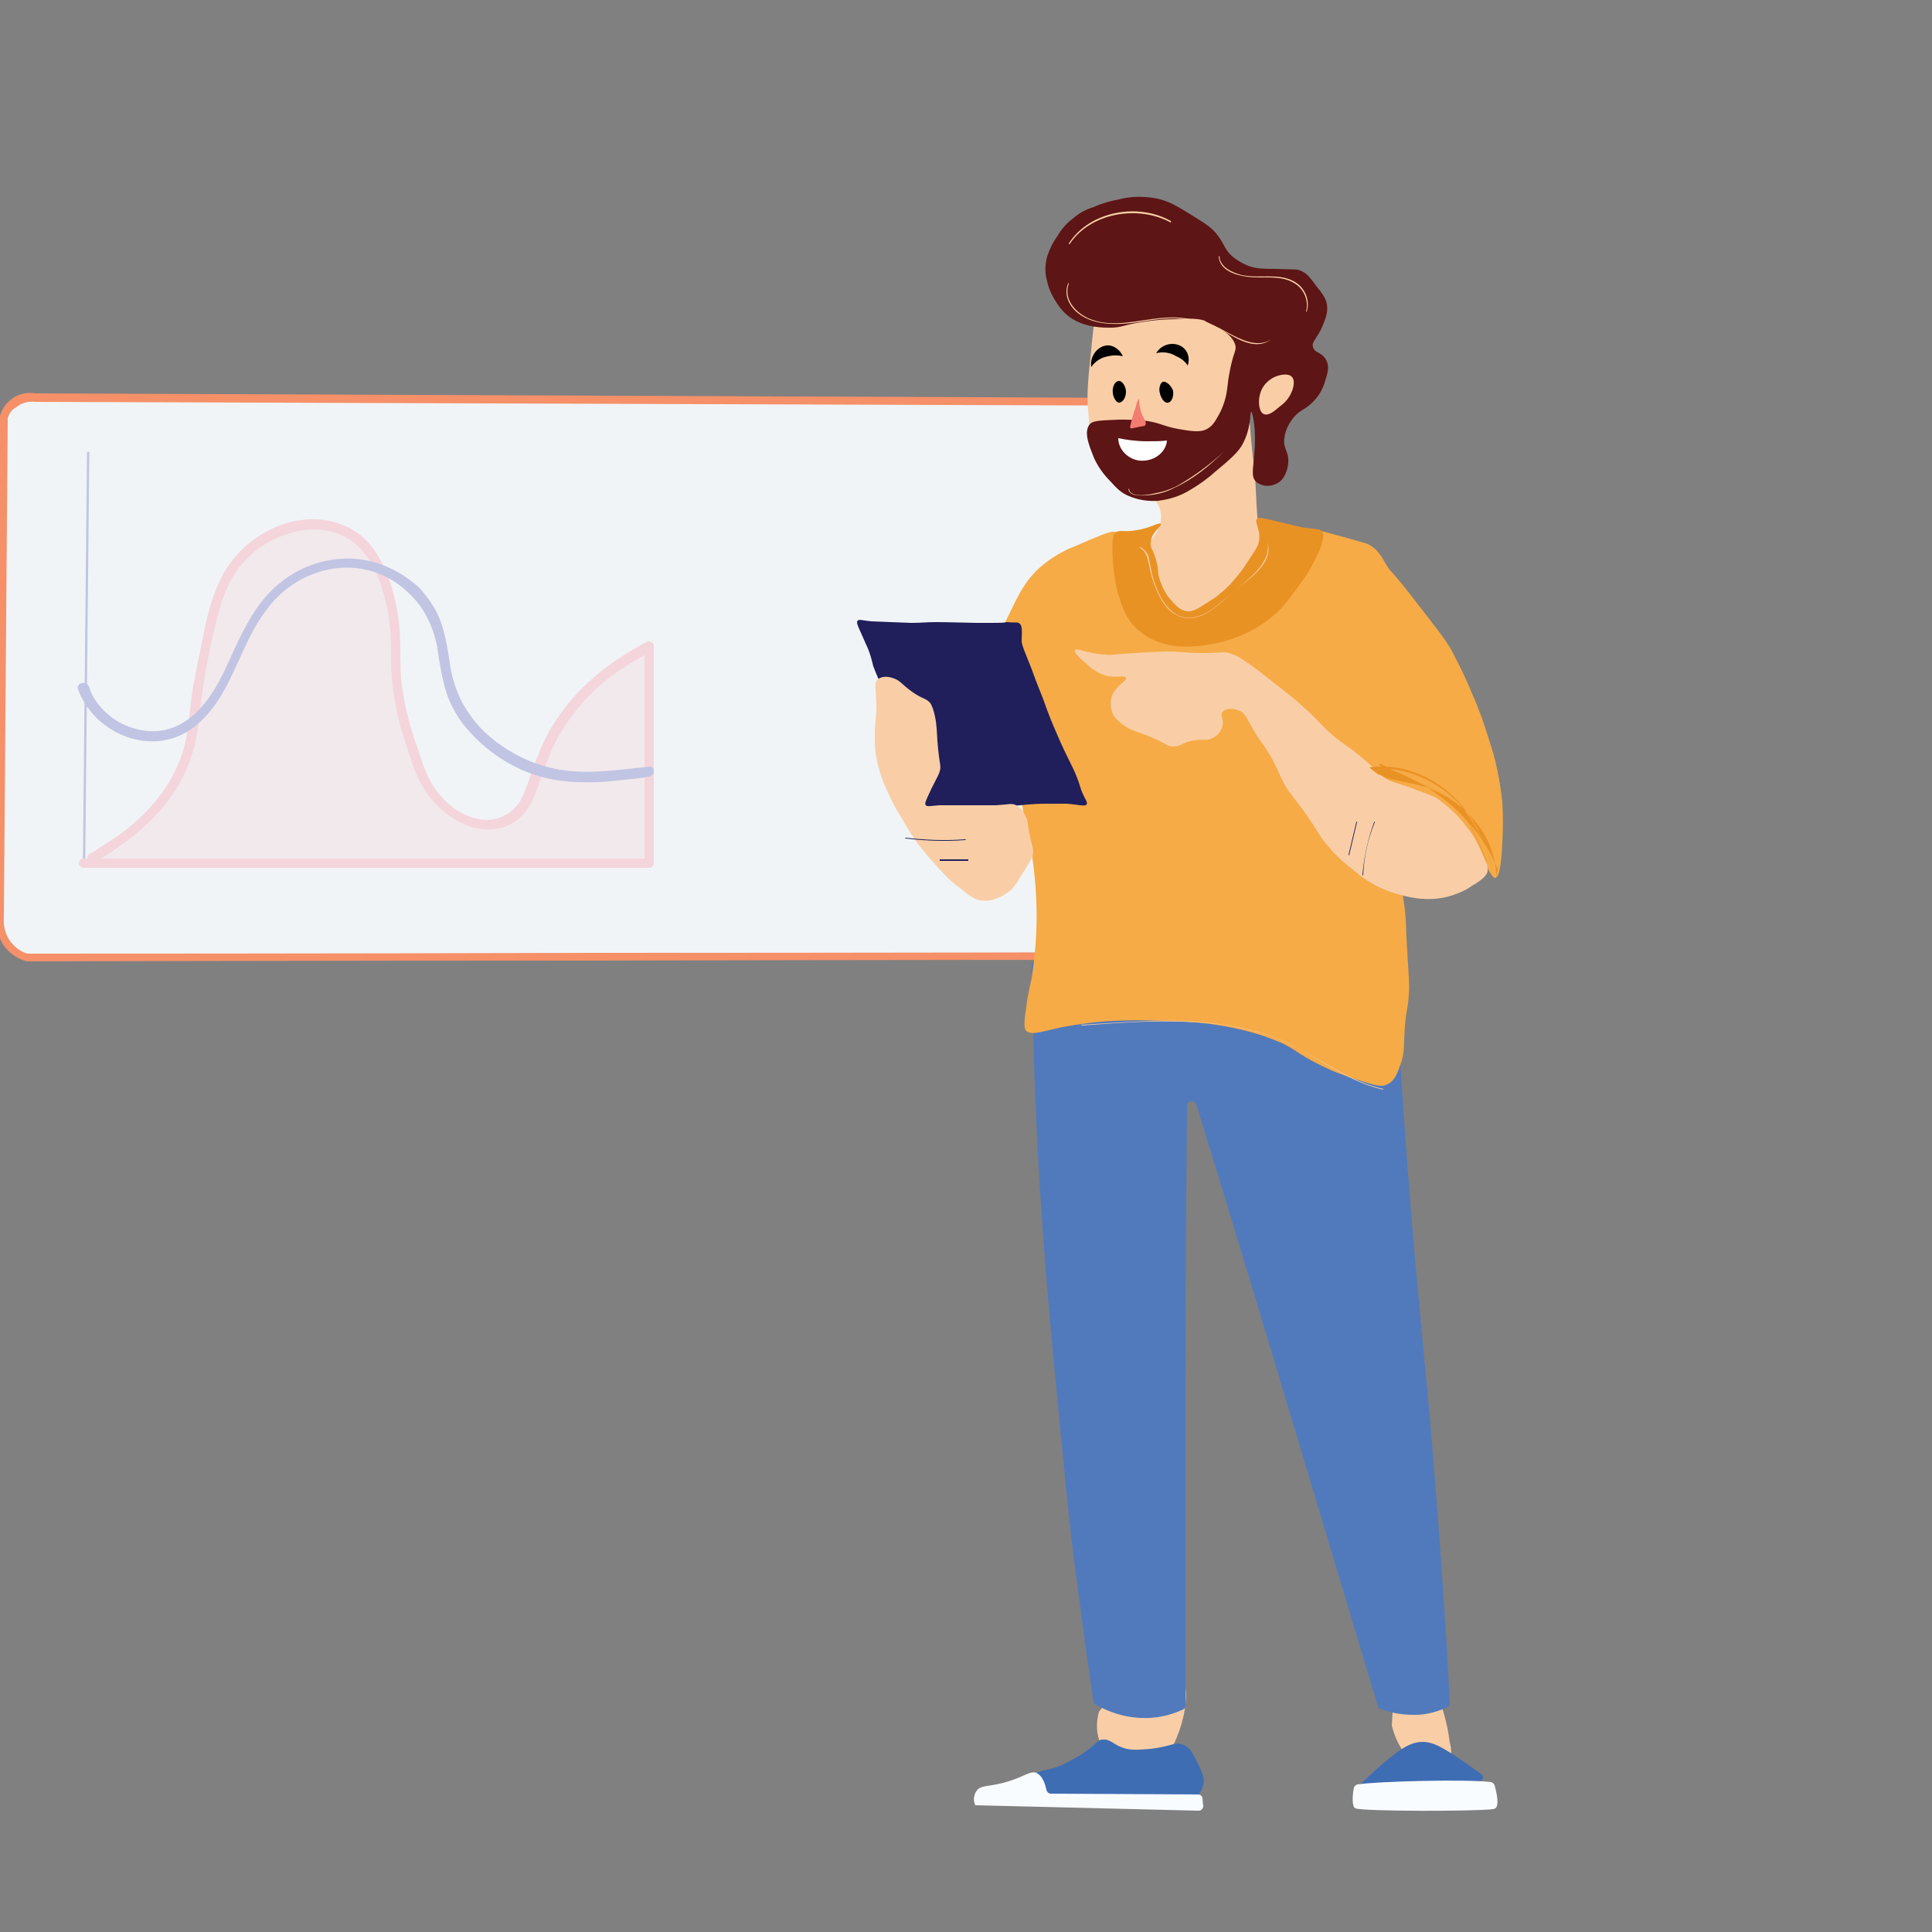 <?xml version="1.0" encoding="utf-8"?>
<!-- Generator: Adobe Illustrator 25.2.3, SVG Export Plug-In . SVG Version: 6.00 Build 0)  -->
<svg version="1.1" id="Layer_1" xmlns:serif="http://www.serif.com/"
	 xmlns="http://www.w3.org/2000/svg" xmlns:xlink="http://www.w3.org/1999/xlink" x="0px" y="0px" viewBox="0 0 250 250"
	 style="enable-background:new 0 0 250 250;" xml:space="preserve">
<rect x="0" y="0" width="250" height="250" fill="#808080" stroke="none"/>
<style type="text/css">
	.st0{fill:#F1F4F6;}
	.st1{fill:#F59069;}
	.st2{fill:#C1C5E3;}
	.st3{fill:#F2E9ED;}
	.st4{fill:#F4D5DB;}
	.st5{fill:#F9CEA7;}
	.st6{fill:#507ABC;}
	.st7{fill:#3F6DB4;}
	.st8{fill:#F9FCFF;}
	.st9{fill:#5E1515;}
	.st10{fill:#F6AB47;}
	.st11{fill:#201E5B;}
	.st12{fill:#E99224;}
	.st13{fill:#F37C70;}
	.st14{fill:#FFFFFF;}
</style>
<path class="st0" d="M4.6,51.5L151.1,52c1.3-0.3,2.7,0.1,3.6,1c0.8,0.8,1.2,1.9,1.2,3c-0.1,22-0.1,42.6-0.2,64.6
	c0,0.9-0.3,1.7-0.9,2.3c-0.7,0.7-1.7,1.1-2.7,0.9c-37.6,0-72.6,0-75.2,0.1c-36.7,0-70.9,0.1-73.4,0.1c-1-0.3-1.9-0.9-2.5-1.7
	c-0.7-1-1.1-2.3-1-3.5L0.5,54c0.2-0.7,0.6-1.3,1.2-1.8C2.5,51.6,3.5,51.3,4.6,51.5z"/>
<path class="st1" d="M3.5,124.4L3.5,124.4c-1.2-0.3-2.2-1-2.9-1.9c-0.8-1.1-1.2-2.5-1.1-3.8L0,53.9l0-0.1c0.2-0.8,0.7-1.5,1.3-2
	c0.9-0.8,2.1-1.1,3.3-0.9L151,51.5c1.5-0.3,3,0.1,4.1,1.1c0.9,0.9,1.4,2.1,1.4,3.3c-0.1,11-0.1,21.9-0.1,32.3s0,21.3-0.1,32.2
	c0,1-0.4,1.9-1.1,2.7c-0.8,0.8-2,1.2-3.1,1.1c-37.6,0-72.6,0.1-75.2,0.1c-35.5,0-68.7,0.1-73.1,0.1L3.5,124.4z M1,54.1l-0.5,64.6
	c-0.1,1.1,0.2,2.3,0.9,3.2c0.6,0.7,1.3,1.3,2.2,1.5h0.3c4.4,0,37.6,0,73.1-0.1c2.6,0,37.6,0,75.2-0.1h0.1c0.8,0.1,1.7-0.2,2.3-0.8
	c0.5-0.5,0.8-1.2,0.8-2c0.1-11,0.1-21.8,0.1-32.2c0-10.5,0-21.3,0.1-32.3c0-1-0.4-1.9-1.1-2.6c-0.8-0.8-2-1.1-3.1-0.8h-0.1L4.6,52h0
	c-0.9-0.1-1.8,0.1-2.5,0.7C1.5,53,1.2,53.5,1,54.1z"/>
<g transform="matrix(0.01,-1,1,0.01,-168.901,217.537)">
	
		<rect x="107.7" y="178.5" transform="matrix(-1 2.734670e-06 -2.734670e-06 -1 268.558 357.351)" class="st2" width="53.2" height="0.3"/>
</g>
<path class="st3" d="M11.9,111.1c7.8-4.4,10.8-9.3,12.1-13c1.4-3.9,0.7-5.4,2.3-13c1.1-5.2,1.9-10.4,5.7-13.8s9.6-4.8,13.8-1.9
	c4.2,3,5.5,10.3,5.4,15.7c-0.1,5.4,1.4,9.6,3.2,14.6s7.7,8.8,11.9,5.9c2.5-1.8,2.4-4.8,4.7-9.4c1.8-3.7,5.3-8.5,13-12.6v28.1H10.8"
	/>
<path class="st4" d="M12.2,111.6c4.1-2.4,8-5.4,10.6-9.5c1.6-2.6,2.6-5.6,2.9-8.7c0.5-4.7,1.3-9.3,2.5-13.8c0.6-2.4,1.5-4.7,3.1-6.6
	c1.6-1.9,3.8-3.3,6.2-4c2.2-0.7,4.7-0.7,6.8,0.3c2,0.9,3.3,2.6,4.3,4.6c0.9,2.1,1.5,4.3,1.8,6.5c0.3,2.5,0.1,4.9,0.3,7.4
	c0.3,2.8,0.8,5.5,1.7,8.1c0.8,2.4,1.5,5.1,3.1,7.1c2.4,3.2,7.1,5.8,11,3.4c1.7-1.1,2.5-2.8,3.1-4.6c0.8-2.2,1.5-4.3,2.6-6.4
	c2.1-3.7,5-6.8,8.5-9c1.2-0.8,2.4-1.5,3.7-2.2l-1-0.6v28.1l0.6-0.6H10.8c-0.4,0-0.6,0.3-0.6,0.6s0.3,0.6,0.6,0.6H84
	c0.4,0,0.6-0.3,0.6-0.6V83.6c0-0.4-0.3-0.6-0.7-0.6c-0.1,0-0.2,0-0.3,0.1c-4.3,2.3-8.3,5.3-11.1,9.3c-1.1,1.5-2,3.1-2.7,4.9
	c-0.5,1.2-0.9,2.3-1.3,3.5c-0.3,0.9-0.7,1.9-1.1,2.7c-0.9,1.6-2.6,2.6-4.5,2.6c-2.1-0.1-4.1-1.2-5.5-2.7c-0.8-0.8-1.4-1.7-1.9-2.7
	c-0.6-1.2-1-2.4-1.4-3.7c-1-2.7-1.7-5.4-2.1-8.3c-0.3-2.5-0.1-4.9-0.3-7.4c-0.2-2.3-0.7-4.6-1.5-6.8c-0.8-1.9-1.8-3.8-3.5-5.2
	c-1.9-1.5-4.2-2.2-6.6-2.1c-4.9,0.2-9.5,3.4-11.6,7.8c-1.1,2.3-1.7,4.7-2.2,7.2c-0.5,2.6-1.1,5.2-1.5,7.8c-0.2,1.6-0.3,3.2-0.6,4.8
	c-0.2,1.4-0.6,2.9-1.2,4.2c-1.6,3.8-4.5,6.8-7.8,9.2c-1.2,0.8-2.4,1.6-3.6,2.3c-0.2,0.1-0.3,0.3-0.3,0.6c0,0.4,0.3,0.6,0.6,0.6
	C12,111.7,12.1,111.7,12.2,111.6L12.2,111.6z"/>
<path class="st2" d="M10.1,89.2c2,5.5,8.9,8.6,14.1,5.5c2.6-1.6,4.3-4.2,5.6-6.9c1.4-2.8,2.5-5.9,4.4-8.5c2-2.9,4.9-4.9,8.3-5.6
	c3.3-0.7,6.7,0.1,9.3,2.1c1.3,1,2.4,2.2,3.2,3.6c0.9,1.6,1.5,3.4,1.7,5.2c0.3,1.9,0.6,3.8,1.3,5.7c0.6,1.5,1.5,3,2.6,4.2
	c2.2,2.5,4.9,4.4,8.1,5.6c3.9,1.4,8.1,1.3,12.1,0.8c1.1-0.1,2.1-0.2,3.2-0.4c0.8-0.1,0.8-1.4,0-1.3c-4,0.4-8.1,1.1-12.1,0.3
	c-3.4-0.7-6.5-2.3-9.1-4.7c-1.2-1.1-2.2-2.5-3-3.9c-0.8-1.6-1.4-3.4-1.6-5.2c-0.3-1.9-0.6-3.8-1.3-5.6c-0.6-1.5-1.6-2.9-2.7-4.1
	C52,74,49,72.5,45.8,72.3c-3.4-0.2-6.8,0.9-9.4,3c-2.6,2-4.2,4.8-5.6,7.7c-1.3,2.7-2.4,5.7-4.4,8.1c-1.8,2.2-4.2,3.7-7.1,3.5
	c-2.8-0.2-5.3-1.6-6.9-3.9c-0.4-0.6-0.7-1.2-0.9-1.9C11.1,88,9.8,88.4,10.1,89.2L10.1,89.2z"/>
<path class="st5" d="M180.4,218l-0.3,5.3c1.4,5.5,5.8,7,7.2,5.1c0.8-1,0.4-2.6,0.3-2.9c-0.7-5.6-3-9.6-4.7-9.9
	C182,215.4,181.1,216.4,180.4,218z M146.1,216.6l-3.9,4.9c-1.5,5.6,3.9,8.2,7.2,7c1.1-0.5,2-1.4,2.4-2.6c2.6-5.5,1.9-9.9-0.4-10.7
	C150.1,214.7,148.1,215.4,146.1,216.6z"/>
<path class="st6" d="M134.1,124.4c-0.3,0-0.6,0.2-0.6,0.5c0.2,13,0.7,24,1.3,32.3c0.6,8.9,1.2,15.5,2.5,28.7
	c0.9,9.7,1.6,15.7,2.4,21.4c0.7,5.3,1.3,9.7,1.8,12.9c0,0.1,0.1,0.3,0.2,0.3c1.8,1.1,3.8,1.7,5.9,1.8c1.9,0.1,3.8-0.3,5.5-1.1
	c0.2-0.1,0.3-0.2,0.3-0.4c0-14.4,0-28.9,0-43.3c0-11.5,0.1-23,0.2-34.5c0-0.6,1-0.7,1.2-0.1c4.5,14.6,8.9,29.2,13.3,43.9
	c3.4,11.3,6.8,22.7,10.2,34c0,0.2,0.2,0.3,0.3,0.3c1.4,0.6,2.9,0.8,4.5,0.8c1.5,0,2.9-0.4,4.2-1c0.2-0.1,0.3-0.3,0.3-0.5
	c-0.4-8.2-1.2-20.6-2.5-36c-0.8-8.8-1.2-12.8-2-21.5c-0.8-9.1-1.8-22.4-2.7-38.6c0-0.3-0.3-0.5-0.6-0.5L134.1,124.4z"/>
<path class="st7" d="M176,230.9c0,0,1.7-1.6,2.7-2.5c2.2-1.8,3.6-3,5.4-3c1.5,0,2.9,0.9,5.8,2.9c0.7,0.5,1.3,0.9,1.8,1.3
	c0.4,0.3,0.2,0.9-0.4,0.9L176,230.9z"/>
<path class="st8" d="M175.7,230.9c-0.2,0-0.4,0.2-0.5,0.4c-0.2,1-0.3,2.5,0.2,2.7c0.9,0.4,15.6,0.4,17.8,0.1c0.1,0,0.3-0.1,0.4-0.2
	c0.4-0.6,0-2.1-0.2-2.9c-0.1-0.2-0.3-0.4-0.5-0.4C190,230.2,178.1,230.5,175.7,230.9z"/>
<path class="st7" d="M134.1,229.4c1.2-0.5,1.6-0.3,3.3-1c1.2-0.6,2.4-1.2,3.4-2c1.2-0.9,1.3-1.3,1.9-1.3c1.1-0.1,1.4,0.8,3.1,1.2
	c0.9,0.2,1.7,0.1,3.1,0c2.6-0.3,3-0.9,4-0.6c1.1,0.3,1.5,1.3,2.2,2.7c0.5,1.1,0.9,1.9,0.5,2.9c-0.3,0.8-0.8,1.4-1.5,1.9
	c-0.1,0.1-0.3,0.1-0.4,0.1l-22.5-0.5c0,0,0,0-0.1,0c-0.3,0-0.5-0.2-0.5-0.5c0-0.1,0-0.2,0.1-0.3C131.6,230.9,132.8,230,134.1,229.4z
	"/>
<path class="st8" d="M134.1,229.4c-0.9-0.3-1.6,0.6-4.3,1.3c-1.9,0.5-2.9,0.3-3.4,1c-0.4,0.5-0.5,1.3-0.2,1.9l28.8,0.7
	c0,0,0,0,0.1,0c0.3,0,0.5-0.2,0.6-0.5l-0.1-1.1c0-0.3-0.3-0.5-0.6-0.5l-19-0.1c-0.3,0-0.5-0.2-0.6-0.5
	C135.1,230.1,134.5,229.6,134.1,229.4z"/>
<path class="st5" d="M141.7,41.7c-0.2,0.4-0.3,1.4-0.5,3.6c-0.1,1.2-0.3,2.5-0.4,4.2c-0.1,1.2-0.1,2.5,0,3.7
	c0.2,2.3,0.3,3.8,1.3,5.7c0.8,1.5,1.8,3.3,3.8,4.1c1.1,0.4,2.1,0.4,3.1,1.3c0.5,0.4,0.9,1,1.1,1.6c0.2,0.8,0.2,1.7-0.2,2.4
	c-0.1,0.4-0.3,0.7-1.1,1.8c-1.5,2.1-1.5,1.9-1.6,2.3c-0.8,1.8,0.6,3.7,1.3,4.7c0.8,1.3,2,2.4,3.5,2.9c1.1,0.4,2.2,0.5,3.3,0.3
	c0.7-0.1,1.6-0.4,5.5-3.7c2-1.8,2.7-2.5,3.3-3.6c0.4-0.8,0.9-1.8,0.5-2.8c-0.3-0.9-0.9-0.9-1.5-1.9c-0.3-0.5-0.4-0.9-0.5-2.9
	c-0.1-1.8-0.1-2.4-0.2-3.7c-0.1-1.3-0.2-1.6-0.4-3.7c0,0-0.2-2.1-0.4-4.5c-0.4-6.8,0.9-7.5-0.2-10.4c-0.3-0.7-1.5-4-5.1-5.5
	c-3.6-1.5-7.1-0.3-8.9,0.3C145.7,38.4,142.8,39.4,141.7,41.7z"/>
<path class="st9" d="M159.8,44.5c0.3,0.9-0.2,0.9-0.7,3.7c-0.3,1.5-0.2,1.9-0.5,3.2c-0.2,0.8-0.5,1.6-0.9,2.3
	c-0.5,0.9-0.8,1.4-1.5,1.8c-0.9,0.5-2,0.3-3.8,0c-2-0.4-2.1-0.7-3.8-1c-1.3-0.2-2.6-0.2-3.8-0.2c-2.2,0.1-3.2,0.1-3.7,0.5
	c-1,1-0.1,3,0.4,4.3c0.5,1.2,1.3,2.3,2.2,3.2c0.8,0.9,1.4,1.5,2.4,1.9c1.2,0.5,2.5,0.7,3.8,0.6c1.5-0.2,2.8-0.6,4.1-1.4
	c1.2-0.7,2.3-1.5,3.3-2.4c1.8-1.5,2.7-2.3,3.3-3.2c1.4-2.3,1.1-4.5,1.3-4.5c0.2,0,0.7,2.4,0.4,5.4c-0.1,1.9-0.5,3,0.3,3.7
	c0.7,0.5,1.6,0.6,2.3,0.3c1.6-0.5,1.8-2.6,1.8-2.9c0.1-1.4-0.7-1.7-0.5-3.1c0.1-1,0.6-2,1.3-2.8c0.9-1,1.3-0.8,2.4-1.9
	c0.8-0.8,1.3-1.7,1.6-2.8c0.3-0.9,0.6-1.9,0-2.8c-0.6-0.9-1.4-0.7-1.6-1.5c-0.2-0.6,0.4-1,1.1-2.4c0.4-1,0.9-2,0.7-3.1
	c-0.1-0.7-0.5-1.3-1.3-2.3c-0.9-1.2-1.3-1.8-2.2-2.1c-0.4-0.2-0.6-0.1-2.9-0.2c-2.4,0-2.7-0.1-3.1-0.2c-0.9-0.2-1.8-0.7-2.6-1.3
	c-1.1-0.9-1.1-1.6-2-2.8c-0.8-1.1-1.7-1.6-3.3-2.6c-1.8-1.1-3.1-2-5.1-2.3c-1.5-0.2-2.9-0.2-4.4,0.2c-1.1,0.2-2.2,0.5-3.3,1
	c-1,0.3-1.9,0.8-2.7,1.5c-0.8,0.6-1.5,1.4-2,2.3c-0.6,0.8-1,1.7-1.3,2.6c-0.3,1.1-0.3,2.2,0,3.2c0.2,1,0.7,2,1.3,2.9
	c0.6,0.9,1.3,1.6,2.2,2.1c1.8,1,3.7,1,4.7,1c1.6,0,1.6-0.4,4.6-0.8c1.3-0.2,2.6-0.3,3.8-0.3c1.9-0.1,2.9-0.1,3.8,0.2
	C156.1,41.8,159.1,42.6,159.8,44.5z"/>
<path class="st10" d="M146.8,70.6c-0.9-1.2-1.8-1.7-2.6-1.8c-0.4,0-0.7,0-3.3,1.1c-1.4,0.6-2,0.9-2.6,1.1c-1,0.5-1.9,1-2.7,1.6
	c-0.7,0.5-1.4,1.1-2,1.8c-0.9,1-1.6,2.2-2.2,3.4c-1.2,2.5-1.9,3.7-2.2,4.9c-0.8,2.9-0.6,5.3-0.4,7.3c0.2,1.8,0.6,3.6,1.1,5.3
	c0.7,2.6,1.2,3.2,1.8,5.8c0.3,1.2,0.2,1,0.7,3.9c0.6,3.2,0.8,3.6,1.1,5.4c0.6,3.9,0.8,7.9,0.5,11.8c-0.1,1.5-0.3,2.9-0.5,4.4
	c-0.2,0.9-0.5,2-0.7,3.7c-0.4,2.5-0.2,2.9,0,3.1c0.7,0.6,1.9,0.1,4.7-0.5c2.2-0.4,4.4-0.7,6.6-0.8c2.2-0.1,4.4-0.1,6.6,0
	c3.6,0.1,6.1,0.3,9.3,1c1.9,0.4,3.8,1,5.7,1.8c2,0.9,2.1,1.4,4.9,2.8c1.5,0.8,3.1,1.4,4.7,1.9c2.9,1,3.5,1,4,0.8
	c1.2-0.4,1.6-1.7,2-2.9c0.5-1.5,0.3-2.2,0.5-4.7c0.2-2.5,0.4-2.2,0.5-4.1c0.1-1.5,0-2.1-0.2-5.5c-0.2-3.1-0.1-2.9-0.2-4.2
	c-0.3-4.3-1-4.9-1.3-8.3c-0.2-2.5-0.6-7.5,1.5-8.3c1.2-0.4,2.8,0.6,4.2,1.5c1.2,0.8,2.3,1.8,3.1,2.9c0.8,1,0.8,1.4,2.6,4.7
	c1,1.8,1.2,2.1,1.5,2.1c0.6-0.1,0.8-2.5,0.9-4.5c0.1-1.8,0.1-3.6,0-5.3c-0.3-2.7-0.8-5.4-1.7-8c-0.6-2-1.3-4-2.2-6
	c-0.8-2-1.7-3.8-2.7-5.7c-0.8-1.4-2-2.9-4.4-6c-3.6-4.7-3.2-3.7-4-5c-0.6-1-1-1.9-2.2-2.6c-0.6-0.3-0.9-0.3-3.3-1
	c-2.6-0.7-2.5-0.7-3.1-0.8c-0.2,0-2.7-0.3-4.6,0.6c-2.8,1.5-1.2,4.4-4.2,8.1c-1.3,1.7-3.1,2.9-5.1,3.6c-0.8,0.2-4.7,1.5-6.9-0.2
	C147.6,79,150,74.9,146.8,70.6z"/>
<path class="st5" d="M189.7,106.9c1.1,1.3,1.6,2.4,2.6,4.7c0.2,0.4,0.2,0.7,0.2,1.1c0,0.2-0.2,0.9-2,1.9c-0.8,0.6-1.8,1-2.7,1.3
	c-3.2,1-6.2,0-7.3-0.3c-1.9-0.6-3.6-1.5-5.1-2.8c-1.3-1-2.6-2.1-3.6-3.4c-1.1-1.2-0.9-1.3-2.7-3.9c-1.7-2.4-1.9-2.4-2.7-3.7
	c-0.9-1.5-0.7-1.6-1.8-3.6c-1.1-2-1.1-1.6-2.2-3.4c-1.1-1.8-1.2-2.6-2.2-2.9c-0.7-0.3-1.7-0.2-2,0.2c-0.4,0.4,0.2,0.9,0,1.8
	c-0.2,0.7-0.6,1.3-1.3,1.6c-0.7,0.4-1.1,0.1-2.4,0.3c-1.6,0.3-1.7,0.8-2.7,0.8c-0.8,0-0.9-0.4-2.6-1.1c-2-0.9-2.7-0.8-4-1.8
	c-0.4-0.3-0.8-0.7-1.1-1.1c-0.4-0.8-0.5-1.8-0.2-2.6c0.6-1.4,2-1.9,1.8-2.3c-0.2-0.4-1.3,0.1-2.7-0.3c-0.9-0.3-1.7-0.8-2.4-1.5
	c-0.5-0.4-1.7-1.4-1.5-1.8c0.2-0.3,1.6,0.5,4,0.6c0.7,0.1,0.7,0,3.8-0.2c2.1-0.1,3.2-0.2,4-0.2c2.2,0,2.2,0.2,4.6,0.2
	c2.6,0,2.6-0.2,3.5,0c1,0.2,2.1,1,4,2.4c1,0.8,1.8,1.4,3.3,2.6c1.5,1.2,2.2,1.8,2.7,2.3c1.9,1.7,1.8,1.9,3.3,3.2
	c1.7,1.5,1.9,1.3,4,3.1c2.2,1.8,2.1,2.2,3.3,2.8c1,0.5,1.4,0.4,3.9,1.4c1.2,0.4,1.8,0.7,2.3,0.9
	C187.2,104.2,188.6,105.4,189.7,106.9z M167.1,48.7c0.6,0.5,0.2,1.7,0,2.1c-0.3,0.7-0.8,1.3-1.5,1.8c-0.7,0.6-1.4,1.2-2,1
	c-0.7-0.2-0.8-1.6-0.6-2.4c0.2-1,0.8-1.8,1.7-2.3C165.2,48.6,166.5,48.2,167.1,48.7z"/>
<path class="st11" d="M131.8,80.6c0.6,0.3,0.4,1.2,0.4,2.4c0.1,0.7,0.2,0.8,1.3,3.6c0.6,1.6,0.3,0.9,1.5,3.9
	c0.8,2.3,1.3,3.4,1.6,4.1c0.3,0.7,0.9,2.1,1.7,3.7c0.4,0.8,0.8,1.6,1.1,2.4c0.3,0.8,0.3,0.9,0.5,1.5c0.5,1.3,0.9,1.6,0.7,1.9
	c-0.2,0.3-1.1,0-2.6-0.1c-0.5,0-1.3,0-2.7,0c-1.7,0-3.4,0.2-5.1,0.4c-7,0.9-10.6,1.3-11.8,0c-0.7-0.7,0-1.1-0.1-4.5
	c-0.1-2.7-0.2-5.1-1.6-7.4c-0.8-1.2-1.3-1.4-2.2-3c-0.6-1.1-1.1-2.2-1.5-3.3c-0.2-0.8-0.4-1.6-0.7-2.3c-0.2-0.4-0.3-0.7-0.8-1.8
	c-0.6-1.3-0.7-1.6-0.5-1.8c0.2-0.2,0.6,0,1.8,0.1c0.1,0,0.1,0,2.5,0.1c2.6,0.1,2.5,0.1,2.6,0.1c1.6,0,1.6-0.1,3.4-0.1
	c0.7,0,0.6,0,5,0.1h2c1,0,1.5,0,2-0.1C131.4,80.6,131.6,80.5,131.8,80.6z"/>
<path class="st12" d="M171.1,68.8c-0.3-0.4-0.8-0.3-2.2-0.5c-0.2,0-1-0.2-2.7-0.6c-2.9-0.7-3.2-0.8-3.5-0.6c-0.5,0.4,0.5,1.4,0.2,3
	c-0.1,0.6-0.6,1.3-1.6,2.8c-0.6,1-1.4,1.9-2.2,2.8c-0.8,0.8-1.6,1.5-2.6,2.1c-1.4,0.9-2.1,1.4-2.9,1.3c-0.9-0.1-1.5-0.8-2.2-1.6
	c-0.6-0.7-1-1.5-1.3-2.4c-0.4-1.2-0.1-1.2-0.5-2.6c-0.4-1.5-0.8-1.6-0.7-2.3c0.1-1.4,1.5-2.1,1.3-2.4c-0.2-0.3-1.2,0.5-3.1,0.8
	c-1.7,0.3-2.2-0.1-2.7,0.3c-0.3,0.2-0.6,0.6-0.4,3.6c0.1,1.5,0.3,3,0.7,4.4c0.5,1.6,0.8,2.5,1.6,3.6c1,1.2,2.2,2.1,3.7,2.6
	c1.9,0.7,3.6,0.6,5.1,0.5c1.8-0.2,3.6-0.6,5.3-1.3c1.8-0.7,3.5-1.8,4.9-3.1c1-0.9,1.8-2.1,3.5-4.4c0.8-1.2,1.4-2.4,2-3.7
	C171.2,69.9,171.4,69.2,171.1,68.8z"/>
<path class="st5" d="M121.1,93.3c-0.3-1.7-0.6-2.1-0.7-2.3c-0.6-0.7-1-0.5-2.4-1.5c-1.4-1-1.5-1.5-2.6-1.8c-0.3-0.1-1.2-0.3-1.8,0.2
	s-0.2,1.4-0.2,3.6c0,1.6-0.2,1.5-0.2,3.6c0,1,0,2,0.2,2.9c0.2,1.1,0.5,2.2,0.9,3.2c0.7,1.6,1.4,3.2,2.4,4.7c0.6,1.1,1.3,2.2,2,3.2
	c0.9,1.2,1.9,2.3,2.9,3.4c0.8,0.9,1.6,1.7,2.6,2.4c1.2,1,1.9,1.5,2.7,1.6c1.7,0.3,3.2-0.8,3.5-1c0.7-0.5,1.1-1.1,1.8-2.3
	c0.9-1.4,1.4-2.1,1.5-2.9c0-0.5-0.1-0.7-0.4-2c-0.4-1.6-0.2-2-0.6-2.7c-0.3-0.6-0.6-1.1-1.2-1.4c-0.6-0.3-0.9-0.1-2.6,0h-7.3
	c-1.3,0.1-1.6,0.2-1.8,0c-0.2-0.2,0-0.6,0.7-2.1c0.9-1.8,1-1.9,1.1-2.3c0.2-0.7,0-0.8-0.2-2.8C121.2,95.2,121.3,94.8,121.1,93.3z
	 M164.5,43.9c-1.8,1.2-4,0-5.7-0.9c-1.6-0.9-3.4-1.5-5.3-1.8c-2-0.3-3.9,0-5.9,0.3c-2,0.3-4.2,0.6-6.2-0.1c-1.9-0.6-3.9-2.5-3.1-4.7
	c0-0.1-0.1-0.1-0.1,0c-0.6,1.5,0.2,3,1.4,3.9c1.6,1.2,3.7,1.4,5.6,1.3c2.3-0.1,4.6-0.8,7-0.7c2.3,0.1,4.6,0.7,6.6,1.9
	C160.5,44.1,162.7,45.3,164.5,43.9C164.6,44,164.5,43.9,164.5,43.9L164.5,43.9z M151.5,28.6c-4.2-2.4-10.5-1.3-13.2,2.9
	c0,0.1,0.1,0.1,0.1,0.1c2.7-4.1,8.9-5.1,13.1-2.8c0,0,0,0,0,0C151.5,28.7,151.6,28.7,151.5,28.6C151.6,28.6,151.6,28.6,151.5,28.6z
	 M169.1,40.3c0.3-1,0.1-2.1-0.6-3c-0.8-1-2-1.4-3.3-1.5c-1.5-0.1-3,0.1-4.5-0.2c-1.2-0.3-2.8-1-2.9-2.4c0-0.1-0.1-0.1-0.1,0
	c0.2,2.3,3.4,2.7,5.2,2.7c1.5,0,3.2-0.1,4.5,0.7c1.3,0.7,2,2.3,1.6,3.7C169,40.3,169.1,40.4,169.1,40.3z M164,70.2
	c0.4,1.8-1,3.4-2.2,4.5c-1.4,1.3-3,2.6-4.5,3.8c-1.4,1.1-3.3,2-5.1,1c-1.5-0.9-2.4-2.8-2.9-4.4c-0.3-0.9-0.4-1.8-0.6-2.7
	c-0.1-0.7-0.5-1.2-1.1-1.6c-0.1,0-0.1,0.1-0.1,0.1c0.9,0.5,1,1.4,1.2,2.3c0.2,1,0.5,2.1,0.9,3c0.6,1.4,1.4,2.9,2.9,3.5
	c1.6,0.7,3.3,0,4.6-1c0.8-0.6,1.5-1.2,2.3-1.9c0.8-0.7,1.7-1.4,2.5-2.1C163.2,73.6,164.6,72,164,70.2C164.1,70.1,164,70.1,164,70.2
	L164,70.2z M158.4,58.4c-1.7,1.6-3.6,3-5.6,4.2c-1,0.6-2.1,1-3.2,1.2c-0.8,0.2-3.3,0.7-3.5-0.5c0-0.1-0.1,0-0.1,0
	c0.2,1,1.7,0.8,2.4,0.8c1.3-0.1,2.5-0.4,3.6-1C154.4,62,156.5,60.3,158.4,58.4C158.6,58.4,158.5,58.4,158.4,58.4z M179,141
	c-5.1-1.1-9.1-4.8-13.9-6.7c-5-1.9-10.5-2.3-15.8-2.2c-3.1,0.1-6.2,0.3-9.3,0.5c-0.1,0-0.1,0.1,0,0.1c5.4-0.4,10.9-0.8,16.3-0.3
	c2.7,0.2,5.3,0.8,7.9,1.6c2.5,0.9,4.8,2.2,7.1,3.5c2.4,1.4,4.9,2.8,7.7,3.4C179,141.1,179,141,179,141L179,141z"/>
<path class="st12" d="M193.6,113.6c0.1-5.3-4.2-10.5-10-12c-2.2-0.6-4.8-0.7-6.4-2.3c4-0.6,8.1,1.1,10.9,3.8s4.2,6.2,5.1,9.7
	c-0.7-3.2-2.2-6.2-4.3-8.7c-2.4-2.6-5.7-4.3-9.2-4.6c6.5,2.3,11.8,7.2,14.1,13"/>
<path class="st12" d="M181.4,100.6c-0.9-0.7-1.8-1.3-2.8-1.8c0,0,0,0,0,0c0,0-0.1,0-0.1,0.1c0,0,0,0,0,0c0.1,0.6,0.6,1,1.2,1.1
	c0.1,0,0.1-0.1,0-0.1l-1.9-0.3c0,0,0,0,0,0c0,0-0.1,0-0.1,0.1c0,0,0,0,0,0c0.5,0.6,1.3,0.8,2,0.6c0,0,0,0,0-0.1s0,0,0-0.1l-1.2-0.3
	c0,0-0.1,0-0.1,0.1c0.7,1,2.1,1.1,3.2,1.2c1.7,0.1,3.4,0.6,4.8,1.5c3.1,2,4.6,5.5,5.9,8.8c0,0.1,0.1,0,0.1,0c-1.2-2.9-2.4-5.9-4.9-8
	c-1.1-0.9-2.3-1.6-3.7-2c-1.4-0.4-2.8-0.2-4.2-0.7c-0.2-0.1-1-0.4-1.1-0.6c0-0.1,0.4,0,0.6,0.1c0,0,0.2,0,0.2,0c0,0-0.2,0-0.3,0
	c-0.3,0-0.6-0.1-0.9-0.2c-0.1-0.1-0.2-0.1-0.3-0.2c-0.1-0.1-0.1,0,0-0.1c0.1-0.1,0.7,0.1,0.9,0.1l0.9,0.1l0-0.1
	c-0.4,0-0.8-0.3-1-0.6c-0.2-0.4-0.1-0.2,0.1-0.1c0.2,0.1,0.3,0.2,0.5,0.3C180.1,99.8,180.8,100.2,181.4,100.6
	C181.4,100.7,181.5,100.6,181.4,100.6L181.4,100.6z"/>
<path class="st11" d="M177.8,106.4c-0.8,2.2-1.3,4.5-1.5,6.8c0,0.1,0.1,0.1,0.1,0c0.1-2.3,0.6-4.6,1.5-6.8
	C177.9,106.3,177.8,106.3,177.8,106.4z M175.5,106.4l-1,4.2c0,0.1,0.1,0.1,0.1,0l1-4.2C175.6,106.3,175.5,106.3,175.5,106.4z
	 M124.9,108.6c-2.6,0.2-5.1,0.1-7.7-0.2c-0.1,0-0.1,0.1,0,0.1c2.5,0.3,5.1,0.4,7.7,0.2C125,108.7,125,108.6,124.9,108.6z
	 M125.3,111.2h-3.7c0,0,0,0,0,0.1s0,0.1,0,0.1h3.7C125.3,111.3,125.3,111.3,125.3,111.2C125.3,111.2,125.3,111.2,125.3,111.2z"/>
<path d="M149.6,45.7c0.8-1.3,2.4-1.5,3.4-0.8c0.7,0.5,1,1.4,0.7,2.4c-0.2-0.3-0.7-0.9-1.5-1.2C151.1,45.4,150,45.6,149.6,45.7z"/>
<g>
	<g>
		<path d="M150.5,49.4c0.4-0.1,1.1,0.5,1.3,1.2c0.1,0.7-0.2,1.5-0.7,1.5c-0.4,0.1-0.9-0.6-1-1.2C149.9,50.4,150.1,49.5,150.5,49.4z"
			/>
	</g>
</g>
<path d="M144.7,49.3c0.5-0.1,1,0.7,1,1.4c0,0.7-0.4,1.4-0.9,1.4c-0.4,0-0.8-0.8-0.8-1.3C143.9,50.2,144.2,49.4,144.7,49.3z"/>
<g>
	<g>
		<path class="st13" d="M147.4,51.6c0,0.9,0.2,1.6,0.4,2.1c0.3,0.6,0.6,1,0.4,1.3c-0.1,0.2-0.3,0.1-1.1,0.3
			c-0.6,0.1-0.7,0.2-0.8,0.1c-0.1-0.1-0.1-0.2,0.3-1.6c0.2-0.8,0.4-1.1,0.4-1.3C147.1,52.1,147.2,51.8,147.4,51.6z"/>
	</g>
</g>
<g>
	<g>
		<path class="st14" d="M144.7,56.7c1,0.2,2.3,0.4,3.7,0.4c1,0,1.9,0,2.6-0.1c-0.1,1.4-1.4,2.5-2.9,2.6
			C146.4,59.8,144.7,58.4,144.7,56.7z"/>
	</g>
</g>
<path d="M141.2,47.5c-0.2-1.5,0.9-2.7,2-2.8c0.8-0.1,1.7,0.5,2.1,1.4c-0.4-0.1-1.1-0.2-1.9,0C142.1,46.3,141.4,47.2,141.2,47.5z"/>
</svg>